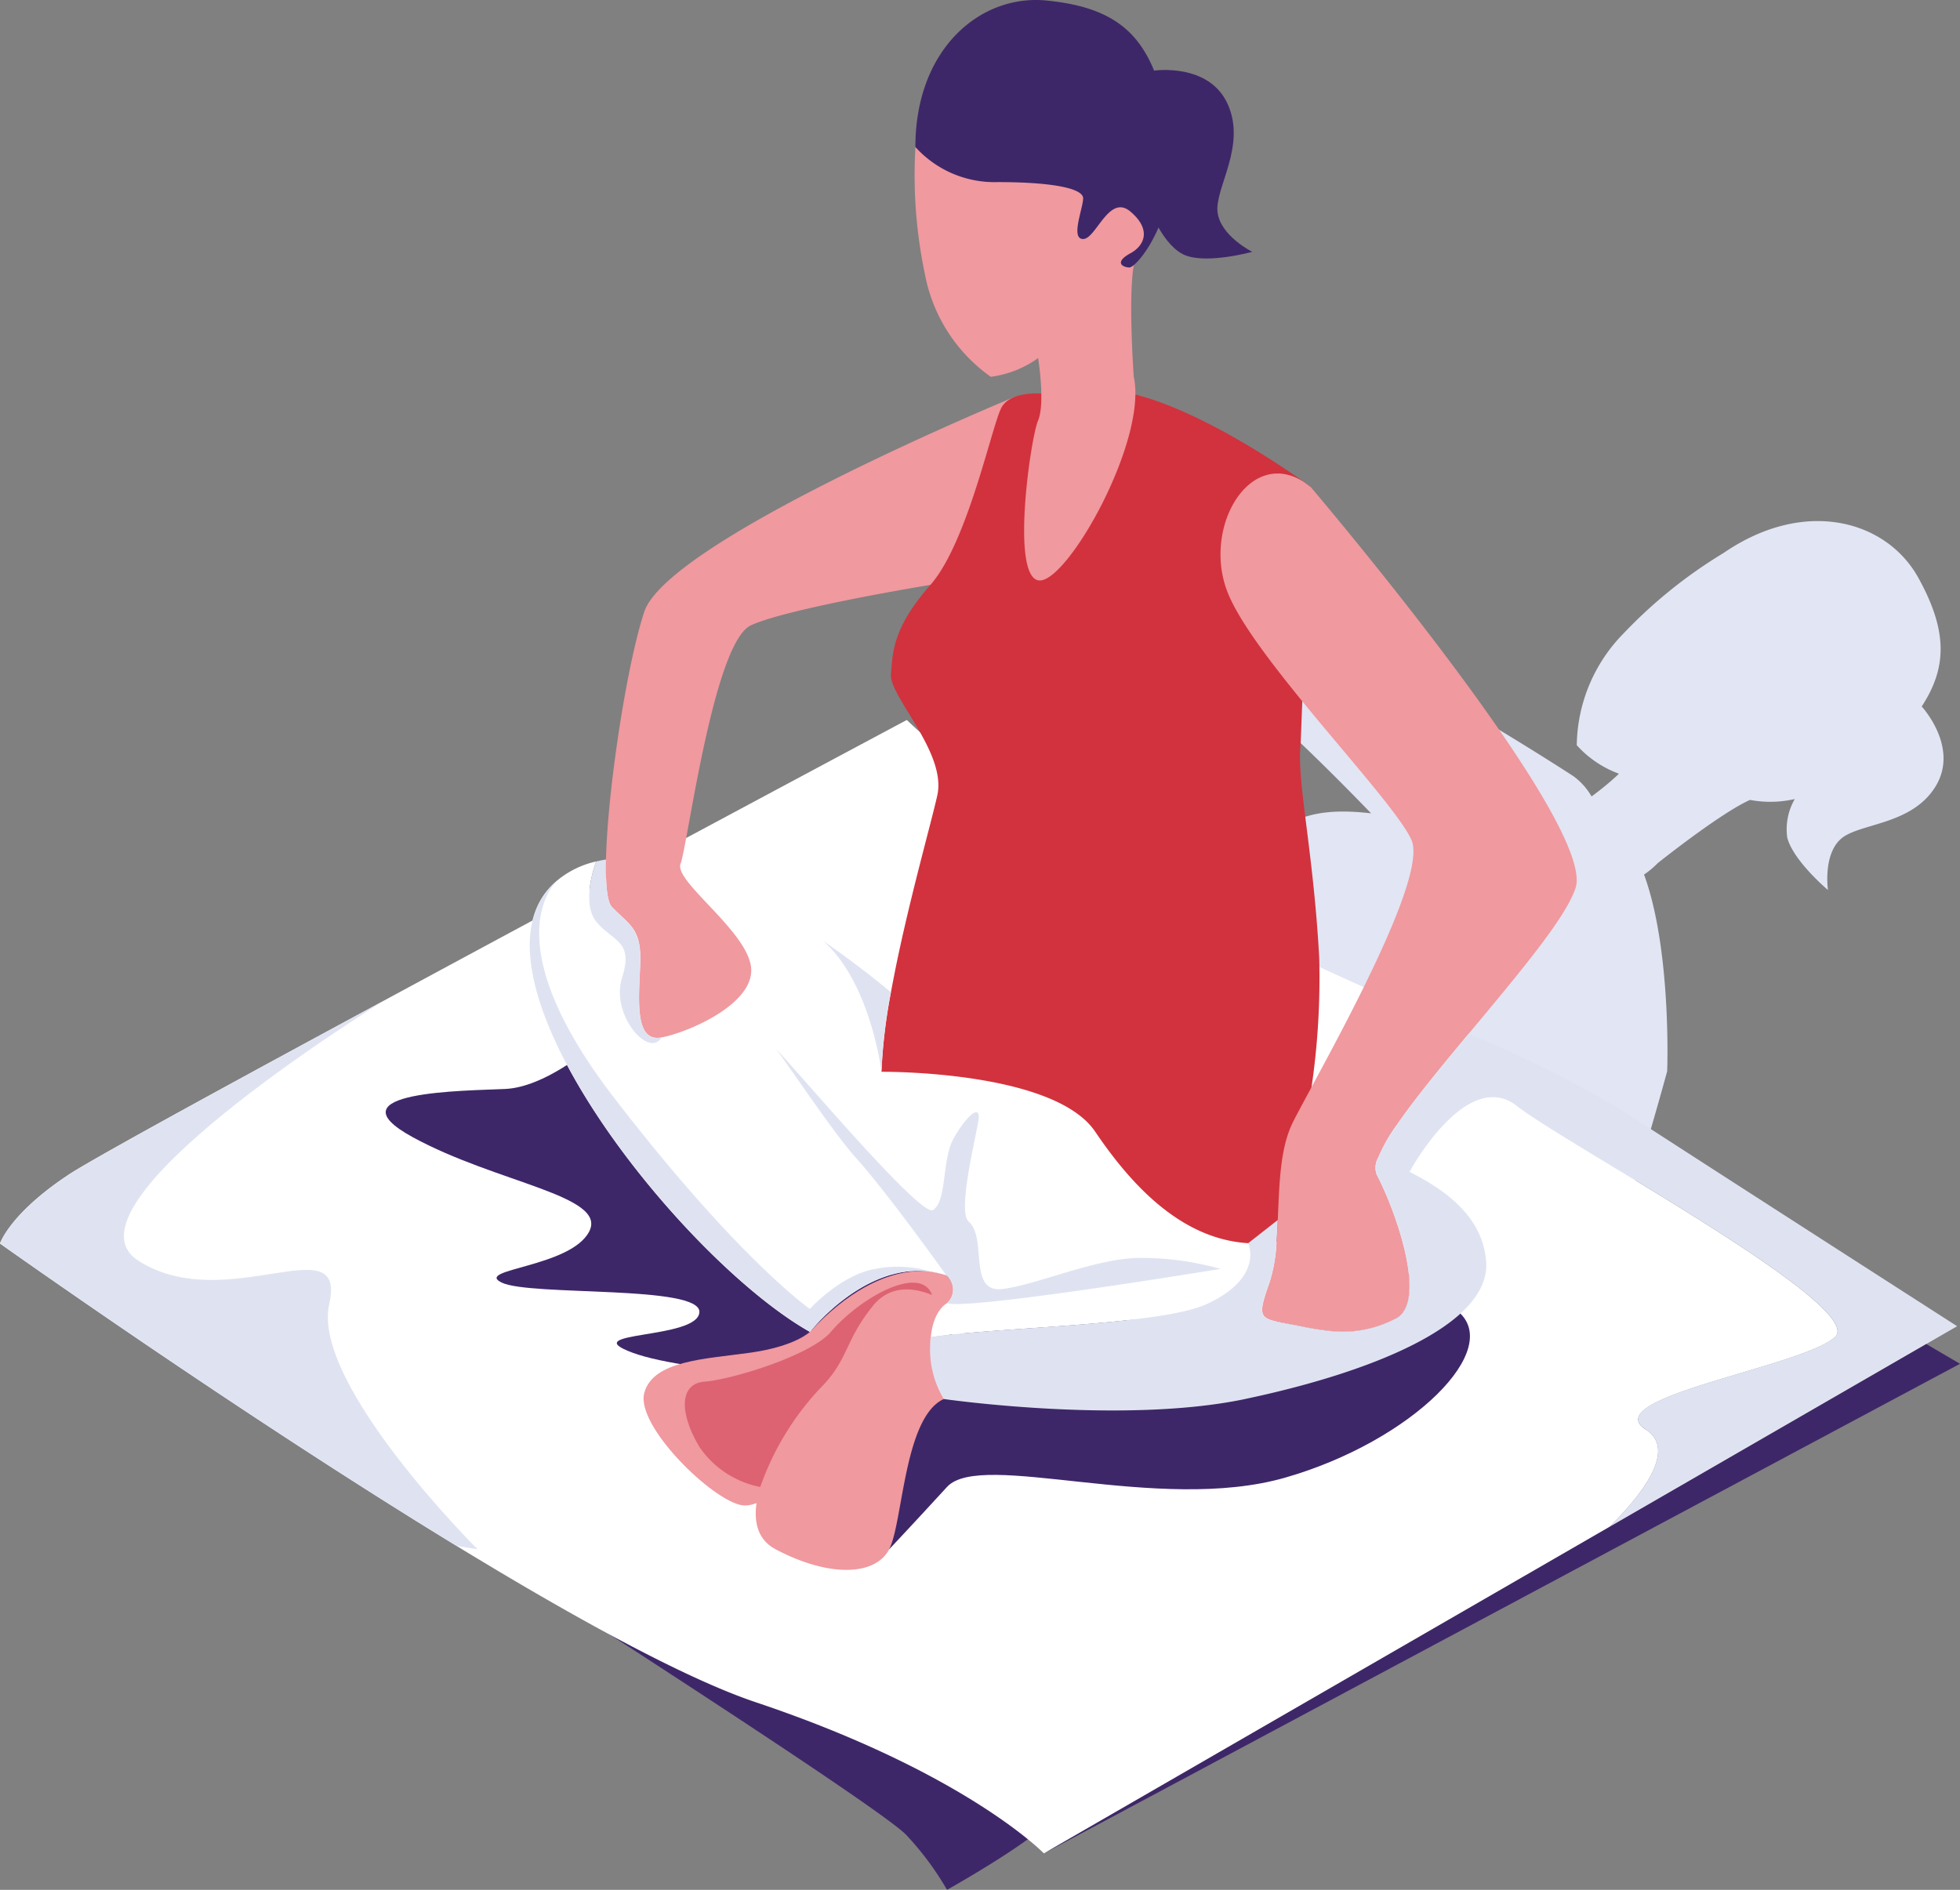 <svg xmlns="http://www.w3.org/2000/svg" xmlns:xlink="http://www.w3.org/1999/xlink" width="178.078" height="171.724" viewBox="0 0 178.078 171.724"><rect x="0" y="0" width="178.078" height="171.724" fill="#808080" stroke="none"/><defs><style>.a{fill:none;}.b{clip-path:url(#a);}.c{fill:#e2e5f3;}.d{fill:#3e2768;}.e{fill:#fff;}.f{fill:#f0999f;}.g{fill:#d2323d;}.h{fill:#dfe3f1;}.i{fill:#dd6372;}</style><clipPath id="a"><rect class="a" width="178.078" height="171.724"/></clipPath></defs><g class="b"><path class="c" d="M142.843,93.293a.711.711,0,0,0,0-.127c.009-.119.009-.3.019-.57a.38.38,0,0,0,0-.08c.042-2.619,0-11.307-2.12-17.1a7.84,7.84,0,0,0,1.242-1.036s5.662-4.525,8.373-5.74l.007-.005a9.981,9.981,0,0,0,4.07-.079,5.532,5.532,0,0,0-.683,3.5c.549,2.121,3.7,4.767,3.7,4.767s-.467-3.225,1.194-4.661,6.42-1.206,8.589-4.764-1.266-7.254-1.266-7.254c2.308-3.517,2.37-6.853-.292-11.671-2.891-5.251-10.33-7.344-17.717-2.271a43.677,43.677,0,0,0-9.08,7.306,14.751,14.751,0,0,0-4.25,10.156,9.572,9.572,0,0,0,3.836,2.591,26.061,26.061,0,0,1-2.491,2.064,5.987,5.987,0,0,0-1.674-1.859l-.182-.116c-2.44-1.583-28.61-18.361-34.93-16.53a59.063,59.063,0,0,0-6.942,2.712l.654,8.379c4.587-1.856,9.23-3.353,10.786-2.41,3.229,1.94,12.258,11.36,12.258,11.36-5.16-.613-6.958.622-8.724,1.641s-2.977,8.2-6.683,9.7c-1.157.466-3.293,1.228-5.871,2.171l.533,6.746,2.677,34.131.062-.009c-.015.011-.044.019-.059.03l.65,8.324c.281-.023.577-.022.88-.026.013,0,.019.011.026.005,2.85,0,6.667.328,10.574.69,2.634.245,5.309.5,7.755.67,3.741.27,6.943.332,8.658-.164,5.961-1.709,16.423-40.48,16.423-40.48m-34.737,29.713c-3.677.537-7.4.936-10.162,1.232a68.324,68.324,0,0,0,10.064-6.073c7.675-5.9,12.158-10.862,15.078-12.4l3.272-2.066c-1.879,6.427-3.521,13.28-4.774,15.312-1.118,1.813-7.235,3.095-13.477,4" transform="translate(8.63 4.051)"/><path class="d" d="M2.038,104.762s77.185,48.732,80.176,52.244a26.977,26.977,0,0,1,3.638,4.917s8.367-4.683,9.655-6.672Z" transform="translate(0.191 9.801)"/><path class="e" d="M149.544,124.309c2.9,1.873-.515,6.087-3.343,8.86L94.845,162.817s-7.107-7.342-26.183-13.738c-6.546-2.2-16.688-7.8-27.176-14.2C21.4,122.614,0,107.4,0,107.4s.88-2.725,6.265-6.275C8.4,99.708,20.79,92.938,34.977,85.277a.193.193,0,0,0,.066-.038C56.647,73.562,82.39,59.824,82.39,59.824,92.336,69.338,109.482,77.607,123.9,84.1l6.162,2.744c1.161.515,2.284,1.012,3.371,1.5-2.51,3.015-4.945,5.974-6.556,8.325,0,.009-.009.009-.019.019a14.738,14.738,0,0,0-1.657,2.941,1.871,1.871,0,0,0-.122,1.508c.281.534.618,1.244.956,2.059.973-1.086,2.022-2.3,2.022-2.3.412-.825,5.4-9.44,9.776-5.993s32,18.279,28.872,21.014-21.688,5.487-17.165,8.4" transform="translate(0 5.597)"/><path class="d" d="M50.535,87.133S46.5,90.628,42.91,90.8s-16.075.182-8.428,4.371,17.745,5.306,16.052,8.583-10.548,3.4-7.936,4.646,18.1.192,17.948,2.69-11.372,1.7-6.087,3.671,21.85,2.628,21.85,2.628S95.977,105.94,95.2,105.628s-29.53-14.671-29.53-14.671Z" transform="translate(2.998 8.151)"/><path class="d" d="M74.172,130.884s2.153-2.281,5.253-5.666,19.175,2.474,30.726-.845,19.992-11.757,15.607-15.181l-4.384-3.424s-11.209,4.611-11.8,4.47-21.871-.266-21.871-.266-6.84.624-7.334,1.639-6.035,5.225-6.035,5.225l-3.6,7.536Z" transform="translate(6.617 9.895)"/><path class="f" d="M68.585,111.138s-1.3,1.313-5.4,1.894-8.893.7-9.656,3.685,6.2,9.774,8.895,10.183,7.785-5.677,7.785-5.677,15.851-10.36,10.764-15.218c0,0-5.293-2.5-12.389,5.132" transform="translate(5.002 9.88)"/><path class="f" d="M80.168,108.383l-.29,8.719c-3.625,1.639-3.709,11.237-4.964,13.653s-5.459,2.575-10.32,0c-1.995-1.059-2.126-3.258-1.4-5.666a25.33,25.33,0,0,1,5.4-8.924c2.66-2.651,2.19-4.213,4.8-7.491,1.667-2.09,3.951-1.63,5.4-1.031l.009.01a7.366,7.366,0,0,1,1.358.73" transform="translate(5.874 10.023)"/><path class="e" d="M122.6,113.2a10.266,10.266,0,0,1-5.506,1.115,26.148,26.148,0,0,1-3.035-.469c-3.745-.759-4.121-.308-2.809-4.036a14.169,14.169,0,0,0,.618-3.614c.057-.646.084-1.321.113-2-1.582,1.246-2.688,2.106-2.688,2.106s1.489,3.11-3.774,5.536c-4.251,1.957-19.413,2.1-25.069,3.006.234-2.51,1.48-3.1,1.48-3.1a1.659,1.659,0,0,0-.066-2.52,7.984,7.984,0,0,0-1.255-.308.066.066,0,0,0-.037-.01c-6.106-.963-11.1,5.451-11.1,5.451C57.7,107.716,36.75,81.337,46.554,73.3a.543.543,0,0,1,.075-.066,8.483,8.483,0,0,1,3.418-1.629c-.057.14-1.4,3.7,0,5.459,1.423,1.789,3.446,1.714,2.359,5.066s2.417,7.416,3.587,5.469c-2.416.468-2.107-3.2-1.948-6.555s-.936-3.6-2.575-5.31c-.431-.449-.581-2.06-.534-4.308a9.643,9.643,0,0,1,1.386-.1,17.46,17.46,0,0,1,5.357.8,48.975,48.975,0,0,1,12.961,6.677c.009.009.009.009.019.009,4.336,3.792,5.309,11.9,5.309,11.9a49.5,49.5,0,0,1,.862-7.228c.853.711,1.33,1.143,1.33,1.143s.15.056.421.167c2.96,1.133,20.865,7.941,32.43,10.714q1.04.253,2.023.506.7.182,1.377.365c1.948.534,3.737,1.076,5.338,1.665.458.161.909.328,1.34.5a1.871,1.871,0,0,0-.122,1.508c1.629,3.072,4.8,11.735,1.629,13.139" transform="translate(4.118 6.672)"/><path class="f" d="M85.763,44.045c.15.234-.394,6.321-.394,6.321l-5.543-.308s-12.877,2.107-16.3,3.67-5.778,20.136-6.406,21.688a.541.541,0,0,0-.028.3c.16,1.779,6.051,5.937,6.434,9.064.4,3.334-5.7,5.938-8.12,6.4s-2.107-3.2-1.948-6.555-.936-3.6-2.575-5.309c-.431-.449-.581-2.06-.534-4.309.009-.346.019-.7.037-1.076.3-6.462,1.929-16.847,3.437-21.417C55.992,45.965,87.42,33,87.42,33S85.6,43.811,85.763,44.045" transform="translate(4.709 3.087)"/><path class="g" d="M112.313,95.711v.01c-.2,1.471-.411,2.912-.636,4.28-.421,2.6-.862,4.935-1.208,6.658-.384,1.873-.645,3.025-.645,3.025-.235.047-.469.084-.694.122a12.613,12.613,0,0,1-2.575.1c-6.124-.373-10.657-5.337-13.9-10.132-3.792-5.6-19.421-5.442-19.421-5.442a49.5,49.5,0,0,1,.862-7.228c.121-.656.253-1.321.384-1.995,1.311-6.5,3.259-13.336,3.83-15.9.862-3.906-4.373-8.98-4.213-11s.159-4.213,3.587-8.119S83.3,35.412,84.163,33.933s3.6-1.227,3.6-1.227l8.11-.019c6.058,1.387,13.541,6.48,15.733,8.035a.35.35,0,0,1,.065.046c.215.16.365.262.459.337a.769.769,0,0,1,.1.075l-.759,19.478-.15,3.868c-.384,3.277,1.171,9.786,1.686,19.451a68.251,68.251,0,0,1-.693,11.733" transform="translate(6.851 3.058)"/><path class="f" d="M76.064,12.456a43.8,43.8,0,0,0,.878,11.63,14.736,14.736,0,0,0,5.97,9.247,9.516,9.516,0,0,0,4.3-1.7s.664,4.1-.007,5.677-2.478,13.989.007,14.516,9.976-12.643,8.689-18.5c0,0-.606-8.393.148-10.749l1.256-1.367.585-3.629a44.38,44.38,0,0,0-1.989-4.273c-.293-.234-8.168-2.692-8.168-2.692l-3.89-.936Z" transform="translate(7.108 0.906)"/><path class="d" d="M95.922,5.872s5.005-.739,6.7,3.065-1.179,7.594-.936,9.774,3.16,3.629,3.16,3.629-3.96,1.092-6.018.341-3.346-4.322-3.346-4.322Z" transform="translate(8.933 0.544)"/><path class="d" d="M76.057,13.362a9.681,9.681,0,0,0,7.462,3.184c5,0,7.775.576,7.775,1.473s-1.172,3.7,0,3.7,2.343-4.121,4.278-2.508,1.333,3.09.014,3.807c-1.357.737-.881,1.23-.119,1.29s5.024-5.22,3.675-12.683S95.474.783,87.954.046c-5.964-.584-11.9,4.36-11.9,13.316" transform="translate(7.115 0)"/><path class="f" d="M133.662,77.014c-.562,1.7-2.425,4.3-4.767,7.229-1.527,1.92-3.25,3.981-4.945,6.012-2.51,3.015-4.944,5.974-6.555,8.325,0,.009-.01.009-.019.019a14.752,14.752,0,0,0-1.658,2.941,1.874,1.874,0,0,0-.121,1.508c.281.534.618,1.244.956,2.059,1.591,3.822,3.286,9.919.674,11.079a10.255,10.255,0,0,1-5.506,1.115,26.11,26.11,0,0,1-3.035-.469c-3.746-.758-4.12-.308-2.809-4.035a14.283,14.283,0,0,0,.618-3.615c.057-.646.084-1.321.113-2,0-.074.01-.16.01-.234.121-2.762.186-5.693,1.049-7.932.093-.253.206-.5.318-.73.346-.693.945-1.8,1.694-3.184v-.01c1.321-2.443,3.1-5.74,4.739-9.074,2.791-5.655,5.2-11.424,4.336-13.372-.966-2.182-5.685-7.416-9.917-12.6-3.043-3.737-5.844-7.436-6.818-9.983-2.247-5.844,2.024-13.1,6.95-9.955a.61.61,0,0,1,.066.046c.215.161.365.262.458.338a.7.7,0,0,1,.1.074s26.033,30.576,24.067,36.457" transform="translate(9.486 3.68)"/><path class="h" d="M104.858,107.15s-23.261,3.825-24.843,3.1a1.659,1.659,0,0,0-.066-2.52s-5.338-7.491-8.231-10.694c-2.164-2.4-6.685-9.271-7.284-9.909,1.7,1.686,13.184,15.378,14.307,14.674,1.255-.785.825-4.489,1.8-6.362s2.693-3.669,2.3-1.6c-.47,2.493-1.822,8.181-.858,9.013,1.717,1.483-.114,6.516,3.078,6.124s8.5-2.827,12.568-2.827a26.765,26.765,0,0,1,7.228,1" transform="translate(6.028 8.151)"/><path class="h" d="M55.532,87.592c-1.17,1.948-4.683-2.107-3.587-5.469s-.936-3.277-2.359-5.066c-1.4-1.76-.057-5.319,0-5.459.29-.074.589-.131.889-.178-.047,2.248.1,3.858.534,4.308,1.639,1.715,2.725,1.949,2.575,5.31s-.468,7.024,1.948,6.555" transform="translate(4.58 6.681)"/><path class="h" d="M80.567,108.727c-6.105-.965-11.1,5.45-11.1,5.45-11.772-6.63-32.72-33.01-22.916-41.045-.683.646-5.5,5.984,5.113,19.76,11.35,14.749,17.8,19.2,17.8,19.2s2.8-3.1,5.955-3.633a10.55,10.55,0,0,1,5.141.271" transform="translate(4.118 6.842)"/><path class="i" d="M79.352,107.7c-1.452-.6-3.737-1.059-5.4,1.03-2.614,3.277-2.144,4.841-4.8,7.492a25.33,25.33,0,0,0-5.4,8.924,8.7,8.7,0,0,1-5.5-3.6c-1.816-2.988-1.939-5.8.468-5.975s9.617-2.369,11.453-4.523c2.622-3.09,8.138-6.181,9.187-3.353" transform="translate(5.322 9.971)"/><path class="h" d="M105.9,118.123c-11.116,2.341-27.383,0-27.383,0a8.719,8.719,0,0,1-1.236-4.917,5.347,5.347,0,0,1,.047-.7c5.656-.909,20.818-1.049,25.069-3.006,5.263-2.424,3.774-5.534,3.774-5.534s1.106-.861,2.688-2.107c-.028.683-.056,1.358-.113,2a14.187,14.187,0,0,1-.618,3.615c-1.311,3.727-.936,3.277,2.809,4.035a26.149,26.149,0,0,0,3.035.469,10.256,10.256,0,0,0,5.506-1.115c3.166-1.4,0-10.067-1.629-13.138a1.871,1.871,0,0,1,.122-1.508c6.171,2.425,9.5,5.346,9.822,9.384.469,5.844-10.769,10.179-21.894,12.52" transform="translate(7.23 9.001)"/><path class="h" d="M74.551,82.849a49.5,49.5,0,0,0-.862,7.228s-.974-8.11-5.31-11.9c2.669,1.835,4.861,3.586,6.172,4.673" transform="translate(6.397 7.313)"/><path class="h" d="M43.387,133l-1.9-.3C21.4,120.437,0,105.22,0,105.22s.88-2.725,6.265-6.276C8.4,97.532,20.79,90.76,34.977,83.1c-1.582.984-30.135,18.759-22.39,23.693,7.96,5.066,18.963-3.3,17.324,3.934S43.387,133,43.387,133" transform="translate(0 7.774)"/><path class="h" d="M135.51,130.729c2.828-2.772,6.246-6.987,3.343-8.86-4.523-2.912,14.047-5.665,17.165-8.4s-24.5-17.559-28.871-21.015-9.365,5.169-9.776,5.993c0,0-1.049,1.218-2.023,2.3-.338-.815-.675-1.527-.956-2.06a1.871,1.871,0,0,1,.122-1.508,14.765,14.765,0,0,1,1.657-2.939c.01-.01.02-.01.02-.02,1.61-2.35,4.045-5.309,6.555-8.324a115.431,115.431,0,0,1,13.3,6.555c9.833,6.386,31.081,20.022,31.081,20.022Z" transform="translate(10.691 8.036)"/><path class="d" d="M86.731,157.965l83.232-44.489-3.062-1.795Z" transform="translate(8.114 10.448)"/></g></svg>
